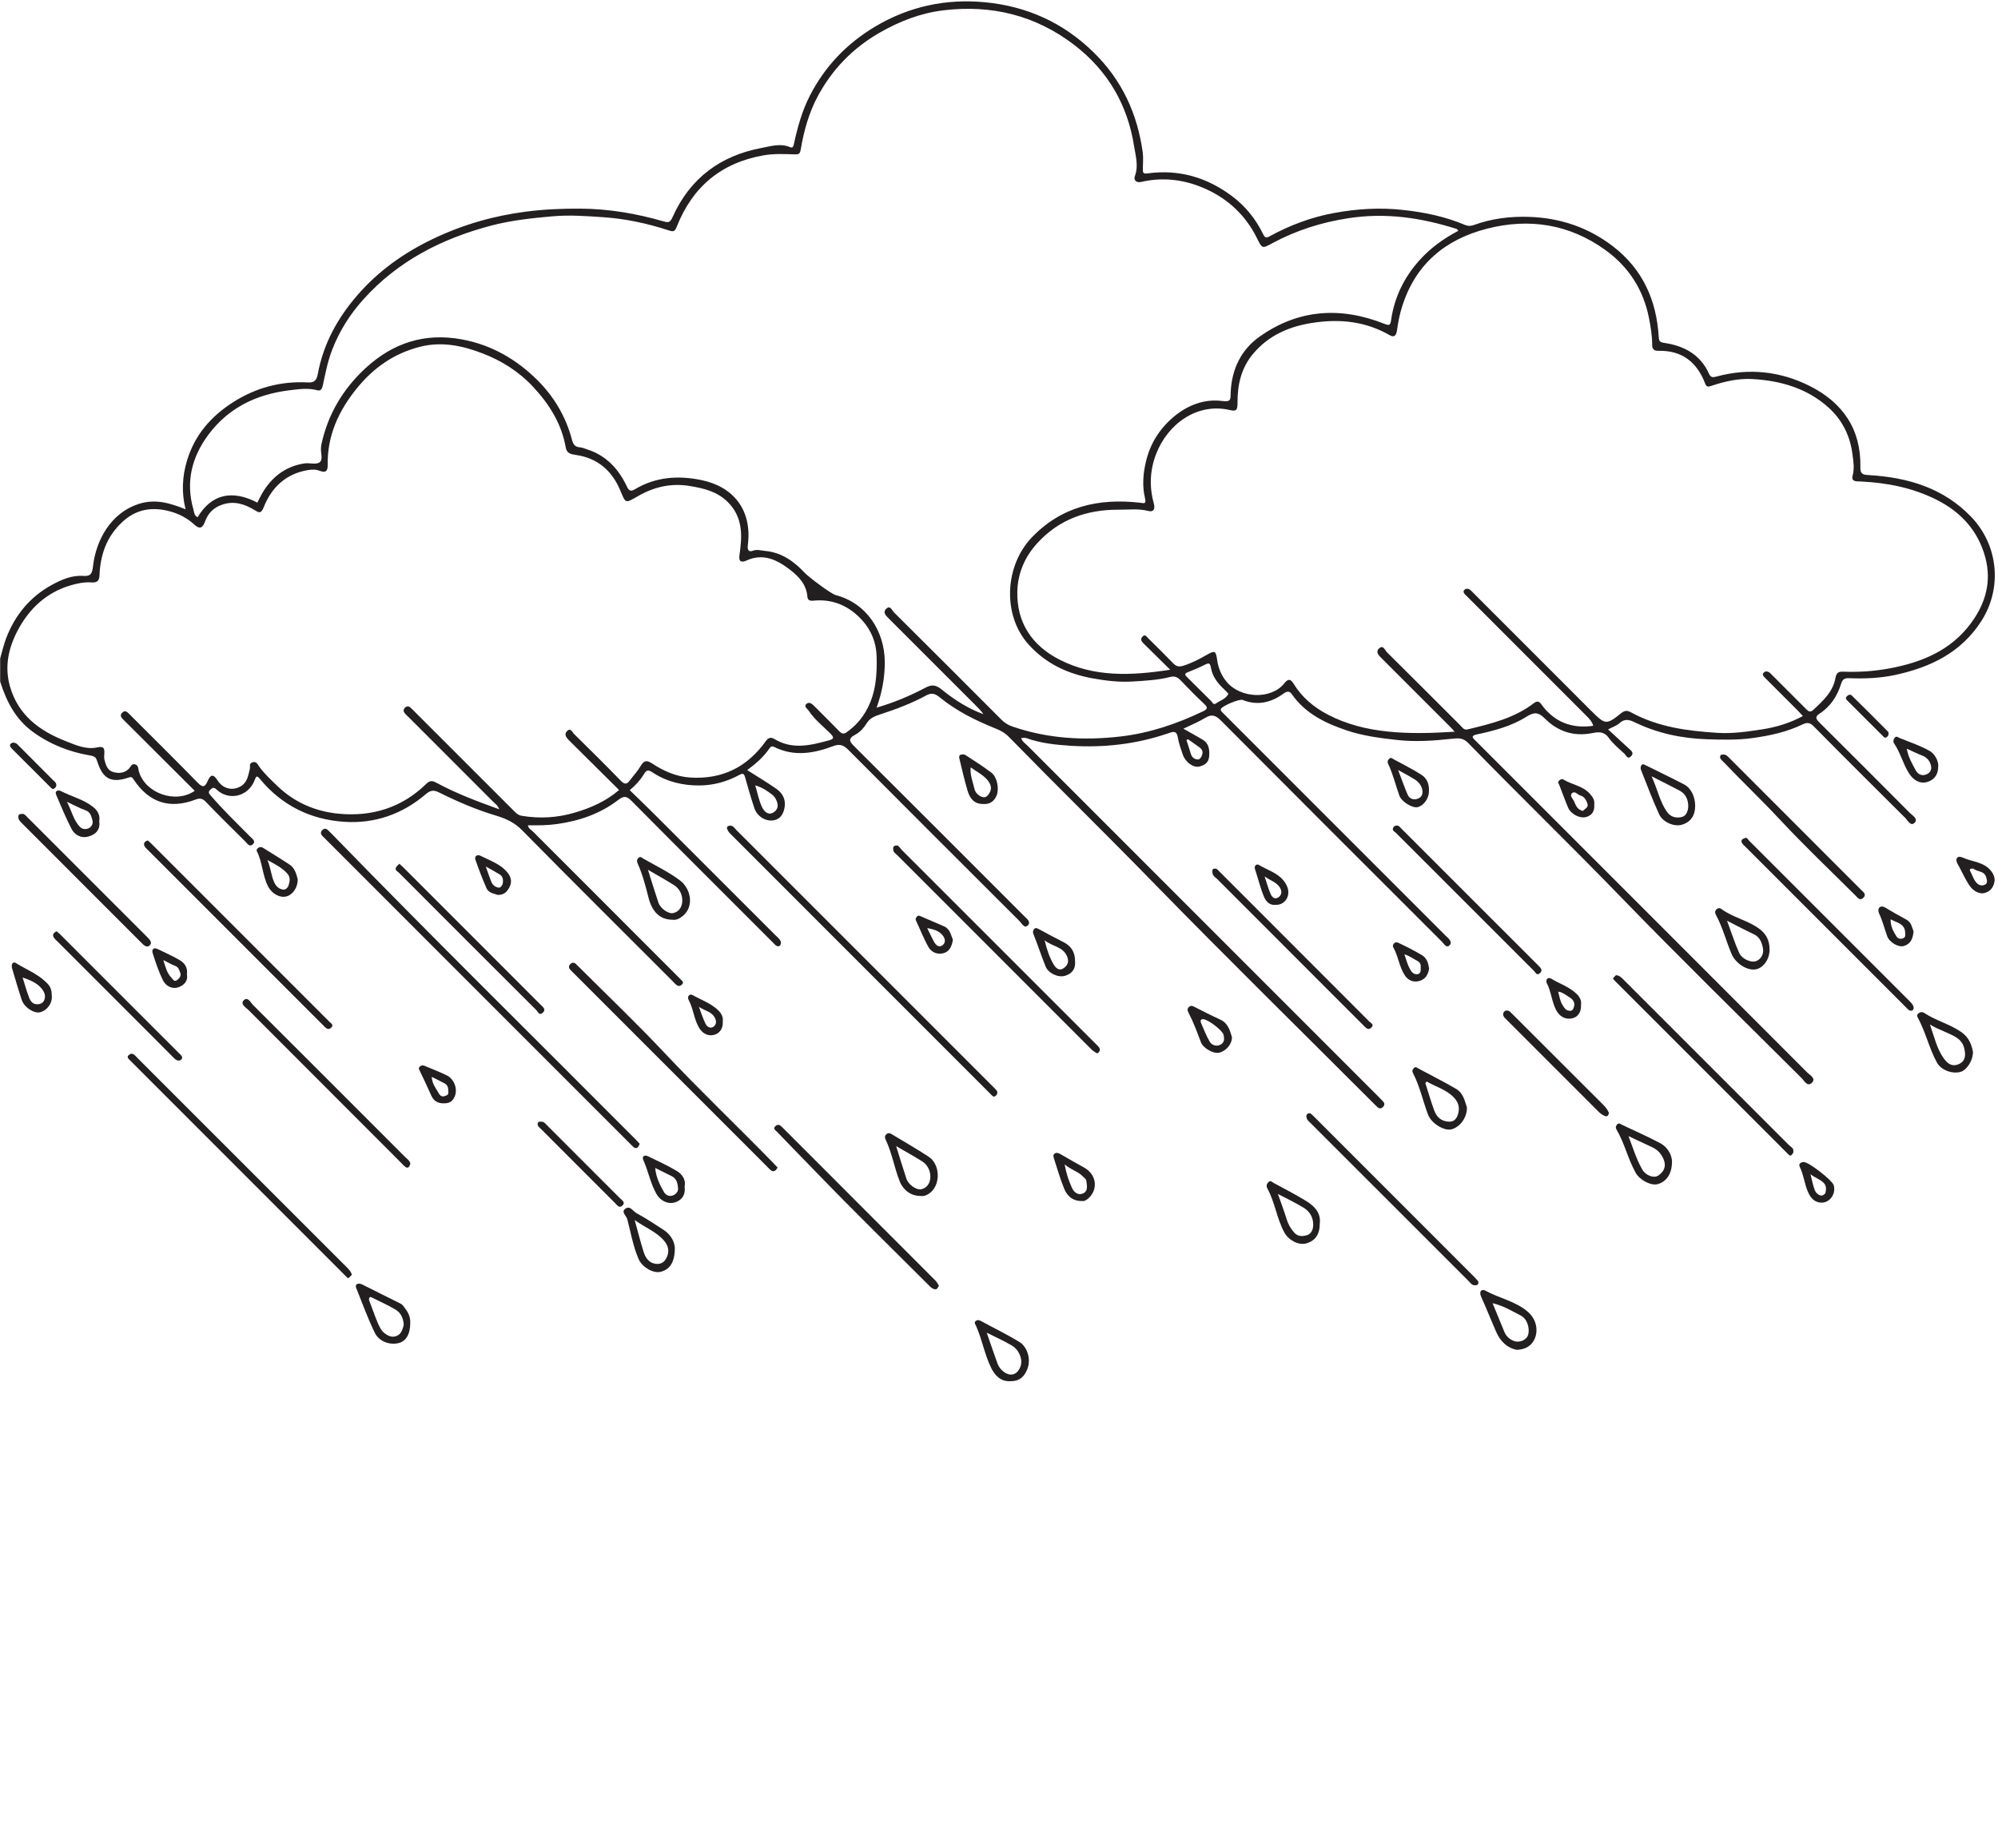 <?xml version="1.0" encoding="UTF-8"?>
<svg xmlns="http://www.w3.org/2000/svg" xmlns:xlink="http://www.w3.org/1999/xlink" width="273.333pt" height="252.818pt" viewBox="0 0 273.333 252.818" version="1.1">
<g id="surface1">
<path style=" stroke:none;fill-rule:evenodd;fill:rgb(13.73%,12.16%,12.549%);fill-opacity:1;" d="M 162.504 101.105 C 162.441 101.156 162.383 101.207 162.32 101.254 C 162.516 101.867 162.719 102.477 162.902 103.094 C 163.035 103.523 163.281 103.797 163.738 103.871 C 164.121 103.934 164.254 103.691 164.391 103.41 C 164.613 102.938 164.52 102.539 164.105 102.234 C 163.578 101.848 163.039 101.48 162.504 101.105 M 103.32 107.43 C 103.648 108.527 103.828 109.535 104.258 110.426 C 104.512 110.945 105.074 111.613 105.855 111.102 C 106.566 110.633 106.473 109.926 106.109 109.258 C 105.988 109.035 105.809 108.824 105.605 108.672 C 104.965 108.191 104.316 107.715 103.32 107.43 M 168.051 94.902 C 167.883 94.723 167.699 94.5 167.488 94.309 C 166.598 93.488 165.867 92.543 165.66 91.34 C 165.535 90.625 165.328 90.668 164.797 90.938 C 164.047 91.324 163.258 91.645 162.477 91.957 C 161.977 92.156 162.117 92.348 162.406 92.629 C 163.504 93.707 164.578 94.812 165.684 95.887 C 165.855 96.055 165.988 96.492 166.355 96.219 C 166.914 95.805 167.668 95.648 168.051 94.902 M 84.691 108.062 C 82.363 105.75 80.094 103.484 77.812 101.234 C 77.426 100.848 77.141 100.418 77.59 99.984 C 78.078 99.512 78.297 100.164 78.535 100.398 C 80.684 102.512 82.832 104.633 84.93 106.797 C 85.445 107.332 85.762 107.293 86.164 106.754 C 86.648 106.102 87.215 105.5 87.629 104.801 C 88.066 104.059 88.422 103.91 89.207 104.43 C 90.785 105.469 92.508 106.234 94.438 106.355 C 98.797 106.629 102.23 104.926 104.75 101.391 C 105.129 100.859 105.488 100.812 105.957 101.094 C 108.395 102.566 110.867 101.957 113.355 101.285 C 114.098 101.086 114.148 100.891 113.586 100.324 C 112.582 99.316 111.441 98.434 110.645 97.23 C 110.453 96.949 109.934 96.645 110.301 96.301 C 110.707 95.926 111.105 96.285 111.445 96.629 C 112.555 97.762 113.695 98.859 114.789 100 C 115.129 100.355 115.406 100.457 115.812 100.168 C 117.016 99.316 117.953 98.27 118.645 96.945 C 119.836 94.68 119.992 92.258 119.926 89.793 C 119.875 87.863 119.172 86.16 117.879 84.766 C 116.215 82.973 114.152 81.988 111.629 82.133 C 111.188 82.156 110.516 82.348 110.457 81.629 C 110.324 79.973 109.293 78.867 108.121 77.965 C 106.359 76.602 104.426 75.598 102.082 76.688 C 101.547 76.934 101.047 76.902 101.148 76.066 C 101.191 75.738 101.23 75.406 101.27 75.082 C 101.578 72.68 101.379 70.406 99.48 68.59 C 98.043 67.215 96.277 66.793 94.367 66.477 C 91.805 66.055 89.496 66.598 87.336 67.832 C 85.504 68.875 85.633 68.93 84.84 67.047 C 83.711 64.379 81.75 62.66 78.793 62.23 C 78.176 62.141 77.539 62.047 77.402 61.242 C 76.832 57.949 75.133 55.262 72.891 52.867 C 70.973 50.82 68.641 49.355 66.07 48.359 C 63.301 47.285 60.43 46.664 57.395 47.449 C 53.883 48.363 51.121 50.293 48.844 53.086 C 46.324 56.176 44.758 59.586 44.828 63.629 C 44.844 64.551 44.441 64.668 43.75 64.402 C 43.188 64.188 42.617 64.211 42.078 64.309 C 39.105 64.82 37.156 66.664 36.082 69.371 C 35.676 70.387 35.363 70.086 34.754 69.727 C 33.414 68.93 32.012 68.488 30.43 69.016 C 29.242 69.41 28.484 70.164 28.055 71.32 C 27.758 72.113 27.41 72.531 26.543 71.723 C 25.625 70.871 24.477 70.277 23.258 69.949 C 20.84 69.293 18.645 69.613 16.711 71.418 C 14.586 73.402 13.73 75.875 13.613 78.664 C 13.582 79.496 13.262 79.711 12.52 79.664 C 11.547 79.598 10.598 79.789 9.676 80.062 C 6.359 81.035 4.023 83.227 2.441 86.195 C 1.172 88.586 0.594 91.145 1.355 93.859 C 2.469 97.812 5.383 99.957 8.977 101.371 C 10.348 101.91 11.773 102.562 13.273 102.238 C 14.223 102.031 14.305 102.371 14.273 103.086 C 14.262 103.348 14.219 103.625 14.281 103.875 C 14.465 104.594 14.668 105.371 15.484 105.602 C 16.254 105.82 17.047 105.773 17.664 105.117 C 17.898 104.863 17.988 104.406 18.5 104.562 C 18.957 104.699 18.902 105.168 18.984 105.469 C 19.805 108.477 24.004 110.004 26.637 108.172 C 23.535 105.082 20.441 101.988 17.344 98.902 C 17.184 98.742 17.027 98.582 16.867 98.426 C 16.566 98.141 16.355 97.824 16.738 97.469 C 17.125 97.105 17.414 97.391 17.691 97.672 C 17.848 97.836 18.012 97.992 18.172 98.152 C 21.129 101.113 24.109 104.051 27.031 107.047 C 27.715 107.75 28.039 107.699 28.41 106.836 C 28.773 106 29.145 105.77 29.766 106.75 C 30.535 107.961 31.934 108.223 33.047 107.48 C 33.852 106.945 33.965 106.02 34.18 105.172 C 34.266 104.844 34.008 104.414 34.57 104.262 C 35.09 104.121 35.254 104.562 35.426 104.805 C 36.148 105.832 37.066 106.66 37.953 107.52 C 40.277 109.758 43.137 110.992 46.285 111.297 C 50.859 111.746 54.973 110.496 58.328 107.207 C 58.773 106.773 59.109 106.746 59.691 107.062 C 62.414 108.535 65.301 109.621 68.289 110.695 C 68.117 110.168 67.75 109.949 67.473 109.672 C 63.637 105.828 59.797 101.988 55.961 98.152 C 55.746 97.938 55.508 97.742 55.332 97.5 C 55.16 97.27 55.184 97.008 55.41 96.793 C 55.637 96.582 55.891 96.566 56.121 96.758 C 56.352 96.945 56.555 97.172 56.766 97.387 C 61.277 101.891 65.781 106.398 70.285 110.898 C 70.594 111.207 70.863 111.504 71.383 111.59 C 73.848 112 76.258 111.859 78.652 111.148 C 80.84 110.504 82.879 109.609 84.691 108.062 M 160.086 91.609 C 158.727 90.266 157.574 89.129 156.418 87.988 C 156.156 87.727 155.977 87.453 156.27 87.109 C 156.641 86.676 156.855 87.082 157.074 87.301 C 158.227 88.438 159.383 89.574 160.508 90.738 C 160.926 91.168 161.281 91.242 161.891 91.059 C 163.035 90.703 164.062 90.16 165.09 89.574 C 166.211 88.938 166.332 89.004 166.516 90.293 C 166.676 91.422 167.105 92.434 167.836 93.293 C 169.762 95.562 173.91 95.688 175.676 93.496 C 176.059 93.02 176.453 92.672 176.953 93.496 C 178.078 95.355 179.711 96.73 181.613 97.727 C 184.191 99.078 186.965 99.766 189.867 100.066 C 192.84 100.371 195.793 100.289 199 100.086 C 198.68 99.727 198.566 99.59 198.438 99.465 C 195.293 96.316 192.148 93.172 188.996 90.027 C 188.613 89.645 188.148 89.191 188.648 88.707 C 189.23 88.145 189.469 88.953 189.746 89.223 C 193.098 92.531 196.418 95.875 199.758 99.203 C 200.035 99.48 200.254 99.898 200.77 99.773 C 203.961 98.996 207.16 98.238 209.836 96.184 C 210.281 95.844 210.551 95.914 210.852 96.332 C 212.609 98.77 214.996 99.691 217.961 99.281 C 217.793 98.664 217.371 98.258 216.957 97.844 C 214.102 94.996 211.25 92.141 208.402 89.289 C 205.812 86.703 203.23 84.113 200.645 81.527 C 200.406 81.293 200.039 81.004 200.324 80.695 C 200.602 80.398 201.016 80.535 201.312 80.852 C 201.492 81.043 201.684 81.227 201.867 81.41 C 207.176 86.715 212.48 92.02 217.781 97.328 C 219.578 99.117 219.77 99.172 221.73 97.594 C 222.277 97.156 222.586 97.141 223.156 97.453 C 226.816 99.457 230.844 99.98 234.93 100.242 C 236.984 100.379 239.027 100.074 241.055 99.77 C 242.977 99.473 244.844 98.914 246.641 97.945 C 246.352 97.633 246.129 97.387 245.895 97.148 C 244.453 95.707 243.016 94.266 241.574 92.828 C 241.34 92.59 240.977 92.305 241.289 91.996 C 241.578 91.707 241.984 91.859 242.277 92.176 C 242.426 92.344 242.598 92.496 242.754 92.656 C 244.164 94.07 245.582 95.48 246.992 96.895 C 247.289 97.199 247.582 97.543 248.027 97.133 C 249.371 95.887 250.77 94.633 251.098 92.727 C 251.238 91.918 251.613 91.855 252.238 91.879 C 254.332 91.953 256.41 91.812 258.477 91.43 C 262.887 90.609 266.871 88.984 269.637 85.238 C 271.617 82.559 272.488 79.566 271.598 76.25 C 270.613 72.586 268.25 70.027 264.922 68.355 C 261.672 66.715 258.164 66.035 254.547 65.859 C 253.977 65.836 253.215 65.914 253.445 65.059 C 253.719 64.039 253.547 63.09 253.418 62.094 C 253.09 59.562 251.988 57.398 250.129 55.73 C 247.207 53.102 243.594 52.07 239.75 51.848 C 237.852 51.738 235.992 52.16 234.191 52.754 C 233.754 52.902 233.484 53.027 233.262 52.445 C 232.156 49.551 230.121 47.922 226.926 47.988 C 226.316 48 226.02 47.805 226.023 47.152 C 226.027 45.926 225.82 44.719 225.586 43.512 C 224.824 39.613 222.793 36.48 219.602 34.184 C 214.703 30.664 209.23 29.797 203.441 31.277 C 197.684 32.75 193.594 36.168 191.789 42.02 C 191.488 42.977 191.293 43.938 191.152 44.93 C 191.078 45.43 191 46.355 190.105 45.844 C 186.871 43.988 183.434 43.602 179.793 44.125 C 176.48 44.598 173.582 45.809 171.395 48.434 C 169.797 50.348 169.285 52.641 169.297 55.047 C 169.301 56.008 169.199 56.316 168.309 56.102 C 163.781 55.008 159.738 58.012 158.168 62.082 C 157.312 64.285 157.207 66.559 157.844 68.852 C 158.035 69.539 157.879 70.094 157.086 69.891 C 155.738 69.547 154.395 69.727 153.059 69.719 C 148.707 69.695 144.887 71.016 141.887 74.316 C 140.203 76.168 139.25 78.371 139.176 80.836 C 139.051 85.176 141.203 88.32 144.957 90.234 C 149.695 92.652 154.754 92.434 160.086 91.609 M 35.211 68.75 C 35.426 68.324 35.621 67.891 35.863 67.48 C 37.168 65.258 39.031 63.797 41.617 63.391 C 42.32 63.277 43.215 63.59 43.707 63.25 C 44.258 62.863 43.824 61.918 43.918 61.219 C 43.934 61.074 43.938 60.922 43.969 60.777 C 44.875 56.645 46.918 53.199 50.035 50.332 C 53.793 46.879 58.133 45.5 63.156 46.418 C 67.215 47.156 70.668 49.156 73.539 52.016 C 75.809 54.277 77.438 57.039 78.258 60.188 C 78.426 60.824 78.68 61.137 79.336 61.188 C 79.695 61.219 80.043 61.379 80.391 61.492 C 82.949 62.328 84.609 64.137 85.734 66.492 C 86 67.055 86.211 67.309 86.828 66.941 C 89.699 65.211 92.836 65.012 95.992 65.676 C 100.387 66.598 102.918 69.809 102.305 74.582 C 102.227 75.164 102.387 75.551 102.977 75.336 C 103.59 75.109 104.125 75.309 104.695 75.359 C 106.938 75.574 108.629 76.793 110.102 78.367 C 110.594 78.895 113.641 81.215 114.32 81.395 C 118.594 82.516 121.004 86.375 121.039 90.48 C 121.062 92.617 120.672 94.711 119.922 96.797 C 122.348 96.086 124.551 95.156 126.664 94.035 C 127.547 93.562 128.129 93.746 128.855 94.336 C 130.57 95.73 132.43 96.918 134.531 97.691 C 134.309 97.348 134.043 97.059 133.77 96.781 C 129.719 92.73 125.668 88.68 121.609 84.625 C 121.199 84.219 120.688 83.746 121.289 83.227 C 121.805 82.777 122.039 83.508 122.301 83.766 C 127.227 88.652 132.129 93.562 137.031 98.473 C 137.457 98.898 137.93 99.184 138.52 99.383 C 143.348 101.043 148.27 101.32 153.312 100.738 C 157.301 100.273 160.996 99.008 164.582 97.297 C 165.16 97.016 165.293 96.797 164.75 96.297 C 163.625 95.238 162.535 94.141 161.473 93.02 C 161.055 92.574 160.617 92.461 160.066 92.602 C 158.402 93.031 156.695 93.105 154.996 93.219 C 153.125 93.344 151.273 93.113 149.43 92.781 C 146.043 92.156 143.102 90.793 140.723 88.168 C 137.098 84.156 137.441 77.41 141.137 73.531 C 145.191 69.27 150.332 68.113 156.008 68.77 C 156.441 68.816 156.855 69.012 156.641 68.141 C 156.254 66.551 156.367 64.918 156.73 63.301 C 157.309 60.691 158.672 58.555 160.711 56.895 C 162.586 55.371 164.824 54.539 167.215 54.852 C 168.457 55.012 168.328 54.578 168.359 53.766 C 168.465 50.613 169.734 47.891 172.25 46.094 C 177.562 42.293 183.379 41.906 189.41 44.301 C 190.016 44.543 190.207 44.523 190.305 43.797 C 190.75 40.676 192.074 37.957 194.176 35.609 C 195.688 33.922 197.496 32.629 199.504 31.57 C 199.379 31.43 199.344 31.344 199.281 31.32 C 194.465 29.785 189.594 29.062 184.512 29.84 C 180.805 30.402 177.336 31.504 174.051 33.27 C 172.672 34.016 172.676 34.035 171.957 32.582 C 170.453 29.527 168.102 27.293 165.051 25.891 C 162.215 24.586 159.207 24.168 156.098 24.887 C 155.488 25.023 155.035 24.672 155.258 24.078 C 155.777 22.684 155.352 21.289 155.145 19.992 C 154.266 14.352 151.559 9.691 147.004 6.18 C 141.68 2.082 135.629 0.613 129.027 1.418 C 125.918 1.793 123.02 2.926 120.305 4.488 C 116.684 6.574 113.871 9.457 111.883 13.145 C 110.648 15.445 109.969 17.926 109.535 20.48 C 109.434 21.07 109.262 21.133 108.68 21.113 C 107.262 21.07 105.855 21 104.426 21.254 C 98.621 22.285 94.723 25.586 92.582 31.008 C 92.309 31.711 92.102 31.719 91.461 31.504 C 88.574 30.566 85.598 29.918 82.582 29.715 C 80.293 29.562 77.996 29.379 75.656 29.582 C 72.762 29.832 69.883 30.141 67.094 30.883 C 60.43 32.656 54.441 35.703 49.742 40.918 C 47.895 42.965 46.438 45.254 45.438 47.852 C 44.82 49.445 44.512 51.102 44.152 52.754 C 44.055 53.191 43.883 53.504 43.418 53.383 C 42.125 53.035 40.852 53.234 39.555 53.391 C 35.043 53.945 31.234 55.797 28.5 59.473 C 26.254 62.496 25.383 65.883 26.445 69.633 C 26.566 70.074 26.562 70.523 27.031 70.754 C 28.926 67.566 31.77 66.957 35.211 68.75 M 0.023 90.066 C 0.285 89.168 0.488 88.242 0.816 87.371 C 2.023 84.164 4.09 81.641 7.102 80 C 8.414 79.281 9.852 78.656 11.418 78.777 C 12.457 78.855 12.617 78.371 12.719 77.473 C 13.148 73.758 15.242 70.141 18.953 68.938 C 21.223 68.203 23.242 68.793 25.387 69.668 C 24.816 67.363 24.93 65.152 25.594 62.965 C 26.648 59.488 28.879 56.938 31.879 55.023 C 34.996 53.031 38.426 52.109 42.129 52.312 C 43.055 52.363 43.324 51.965 43.473 51.168 C 44.23 47.062 46.145 43.551 48.867 40.406 C 51.785 37.027 55.34 34.527 59.316 32.637 C 63.328 30.727 67.562 29.508 72.008 28.941 C 74.473 28.629 76.922 28.523 79.387 28.539 C 83.27 28.559 87.059 29.207 90.773 30.281 C 91.477 30.484 91.691 30.41 92.016 29.688 C 94.383 24.383 98.566 21.285 104.199 20.234 C 105.41 20.012 106.75 19.562 108.059 20.121 C 108.508 20.312 108.555 19.953 108.637 19.574 C 109.125 17.34 109.734 15.152 110.789 13.094 C 112.848 9.074 115.84 5.961 119.695 3.652 C 124.344 0.871 129.441 -0.203 134.766 0.309 C 140.438 0.855 145.422 3.066 149.582 7.133 C 153.473 10.93 155.582 15.508 156.324 20.797 C 156.434 21.574 156.348 22.379 156.344 23.168 C 156.34 23.617 156.398 23.801 156.984 23.719 C 161.277 23.129 165.125 24.258 168.57 26.848 C 170.414 28.234 171.816 29.996 172.816 32.059 C 173.098 32.648 173.355 32.504 173.727 32.301 C 176.496 30.789 179.422 29.699 182.535 29.129 C 185.668 28.555 188.797 28.363 191.988 28.723 C 194.914 29.043 197.742 29.633 200.449 30.781 C 200.824 30.941 201.227 30.926 201.609 30.785 C 204.051 29.898 206.57 29.578 209.16 29.664 C 213.422 29.801 217.281 31.094 220.668 33.699 C 224.723 36.824 226.613 41.051 226.918 46.066 C 226.945 46.582 227 46.801 227.629 46.895 C 230.367 47.289 232.617 48.48 233.812 51.148 C 234.062 51.699 234.391 51.625 234.887 51.488 C 239.27 50.316 243.547 50.781 247.551 52.785 C 252.055 55.035 254.621 58.688 254.504 63.895 C 254.48 64.84 254.828 64.938 255.648 64.984 C 260.969 65.301 265.855 66.719 269.684 70.719 C 273.41 74.625 273.934 80.465 271.051 84.957 C 268.277 89.277 264.062 91.297 259.227 92.332 C 257.164 92.77 255.078 92.848 252.984 92.766 C 252.371 92.734 252.062 92.906 251.879 93.504 C 251.348 95.215 250.418 96.652 248.879 97.645 C 248.203 98.082 248.512 98.434 248.941 98.863 C 253.062 102.961 257.164 107.062 261.258 111.18 C 261.633 111.555 262.457 112.008 261.926 112.539 C 261.379 113.086 260.98 112.211 260.625 111.859 C 256.453 107.715 252.285 103.566 248.152 99.379 C 247.617 98.828 247.242 98.781 246.574 99.098 C 244.43 100.129 242.141 100.625 239.781 100.953 C 237.676 101.246 235.574 101.188 233.484 101.117 C 230.066 101.004 226.734 100.301 223.633 98.797 C 222.797 98.391 222.215 98.305 221.512 98.949 C 221.172 99.262 220.68 99.41 219.992 99.773 C 220.984 100.684 221.918 101.531 222.84 102.391 C 223.133 102.664 223.566 102.965 223.164 103.414 C 222.668 103.965 222.457 103.305 222.215 103.082 C 221.461 102.391 220.656 101.727 220.07 100.91 C 219.441 100.035 218.668 100.105 217.848 100.273 C 215.32 100.785 213.133 100.066 211.363 98.301 C 210.449 97.391 209.883 97.367 208.789 98.055 C 206.754 99.336 204.402 99.957 202.055 100.453 C 201.316 100.609 201.328 100.82 201.812 101.266 C 202.004 101.445 202.188 101.637 202.371 101.824 C 217.328 116.781 232.289 131.734 247.234 146.699 C 247.602 147.07 248.449 147.5 247.902 148.074 C 247.266 148.746 246.836 147.836 246.457 147.457 C 238.23 139.258 229.922 131.141 221.84 122.805 C 214.922 115.664 207.789 108.734 200.844 101.621 C 200.219 100.98 199.645 100.941 198.77 101.039 C 196.254 101.312 193.734 101.504 191.172 101.223 C 188.805 100.965 186.457 100.66 184.211 99.902 C 181.312 98.918 178.578 97.609 176.738 94.969 C 176.438 94.535 176.109 94.5 175.609 94.859 C 173.906 96.102 172.039 96.559 169.988 95.742 C 169.551 95.57 167.219 96.551 167.031 96.961 C 166.957 97.113 167.027 97.242 167.145 97.355 C 167.359 97.57 167.566 97.785 167.781 98 C 177.695 107.918 187.613 117.836 197.531 127.75 C 197.664 127.887 197.793 128.027 197.934 128.148 C 198.289 128.461 198.695 128.91 198.324 129.281 C 197.863 129.754 197.555 129.102 197.273 128.824 C 187.188 118.754 177.105 108.684 167.051 98.582 C 166.328 97.855 165.781 97.633 164.867 98.199 C 163.973 98.754 162.977 99.145 161.891 99.672 C 162.852 100.219 163.691 100.68 164.512 101.164 C 165.383 101.688 165.488 102.508 165.418 103.441 C 165.352 104.316 164.824 104.66 164.082 104.848 C 163.266 105.055 162.164 104.273 161.797 103.188 C 161.539 102.422 161.258 101.652 161.129 100.859 C 160.961 99.852 160.414 100.105 159.797 100.312 C 155.484 101.793 151.02 102.293 146.496 102.012 C 144.453 101.883 142.371 101.668 140.402 100.961 C 140.203 100.891 139.957 100.953 139.707 100.953 C 139.836 101.449 140.254 101.684 140.562 101.988 C 156.551 117.992 172.551 133.984 188.547 149.98 C 188.758 150.195 188.969 150.41 189.18 150.625 C 189.434 150.883 189.453 151.156 189.199 151.418 C 188.945 151.676 188.676 151.664 188.414 151.414 C 188.273 151.285 188.141 151.152 188.008 151.02 C 177.879 140.887 167.652 130.848 157.645 120.594 C 151.152 113.934 144.504 107.43 138 100.777 C 137.492 100.254 136.914 99.938 136.242 99.668 C 133.488 98.562 130.836 97.25 128.523 95.359 C 127.945 94.887 127.457 94.723 126.73 95.113 C 124.715 96.211 122.57 97.016 120.395 97.723 C 119.637 97.973 119 98.219 118.547 98.965 C 118.184 99.559 117.645 100.148 117.039 100.469 C 115.867 101.09 116.281 101.504 116.973 102.191 C 124.59 109.766 132.18 117.375 139.781 124.973 C 139.887 125.078 139.992 125.188 140.098 125.293 C 140.461 125.66 141.086 126.102 140.617 126.574 C 140.137 127.059 139.797 126.312 139.492 126.012 C 131.672 118.211 123.855 110.402 116.062 102.574 C 115.434 101.941 114.902 101.715 114.016 102.047 C 111.352 103.051 108.641 103.531 105.934 102.18 C 105.598 102.012 105.422 102.133 105.277 102.348 C 104.477 103.527 103.418 104.457 102.219 105.336 C 103.625 106.23 104.953 107.027 106.223 107.91 C 107.078 108.504 107.52 109.391 107.336 110.441 C 107.164 111.418 106.684 112.188 105.535 112.234 C 104.555 112.27 103.543 111.582 103.199 110.543 C 102.734 109.145 102.324 107.734 101.93 106.316 C 101.789 105.832 101.641 105.727 101.16 105.988 C 99.48 106.906 97.637 107.418 95.758 107.438 C 93.488 107.469 91.266 106.961 89.32 105.688 C 88.738 105.305 88.488 105.223 88.078 105.91 C 87.602 106.699 86.965 107.406 86.152 108.082 C 87.344 109.246 88.516 110.363 89.656 111.504 C 95.129 116.965 100.59 122.434 106.055 127.898 C 106.27 128.109 106.508 128.305 106.684 128.547 C 106.871 128.805 106.906 129.168 106.66 129.367 C 106.445 129.543 106.168 129.379 105.973 129.168 C 105.797 128.969 105.602 128.793 105.418 128.605 C 99.07 122.258 92.715 115.926 86.398 109.551 C 85.727 108.875 85.34 108.836 84.578 109.418 C 82.129 111.301 79.301 112.273 76.246 112.711 C 74.902 112.902 73.582 112.906 72.227 112.887 C 72.262 113.316 72.676 113.512 72.953 113.785 C 79.504 120.352 86.062 126.91 92.621 133.465 C 92.809 133.652 92.996 133.84 93.18 134.027 C 93.371 134.223 93.578 134.402 93.281 134.68 C 93.055 134.898 92.805 134.922 92.574 134.746 C 92.336 134.566 92.137 134.332 91.926 134.117 C 85.074 127.266 78.199 120.438 71.395 113.535 C 70.367 112.488 69.184 111.965 67.875 111.57 C 65.148 110.754 62.539 109.633 59.996 108.363 C 59.266 108 58.801 108.16 58.266 108.617 C 55.043 111.375 51.25 112.691 47.078 112.41 C 42.469 112.102 38.527 110.16 35.543 106.527 C 35.125 106.02 35.031 106.199 34.848 106.68 C 33.984 108.992 31.277 109.59 29.605 107.977 C 29.262 107.652 29.066 107.734 28.77 108.016 C 28.402 108.367 28.613 108.566 28.852 108.848 C 30.547 110.812 32.414 112.613 34.238 114.453 C 34.539 114.754 35.062 115.082 34.555 115.52 C 34.117 115.898 33.824 115.367 33.547 115.094 C 31.727 113.289 29.895 111.496 28.121 109.645 C 27.676 109.18 27.281 109.168 26.77 109.363 C 23.23 110.723 20.363 109.797 18.262 106.594 C 18.074 106.309 17.973 106.227 17.609 106.352 C 15.234 107.164 14.07 106.562 13.305 104.152 C 13.145 103.656 13.035 103.457 12.34 103.34 C 9.492 102.859 6.84 101.824 4.461 100.082 C 2.09 98.336 0.879 95.918 0.023 93.234 Z M 0.023 90.066 "/>
<path style=" stroke:none;fill-rule:evenodd;fill:rgb(13.73%,12.16%,12.549%);fill-opacity:1;" d="M 87.516 156.457 C 87.41 156.648 87.355 156.844 87.227 156.957 C 87.082 157.082 86.855 157.059 86.703 156.93 C 86.473 156.738 86.27 156.512 86.055 156.301 C 72.25 142.492 58.445 128.688 44.637 114.879 C 44.477 114.719 44.32 114.559 44.16 114.398 C 43.863 114.121 43.801 113.82 44.113 113.527 C 44.383 113.273 44.656 113.328 44.902 113.586 C 45.062 113.746 45.227 113.898 45.387 114.062 C 59.062 128.141 73.062 141.898 86.91 155.809 C 87.121 156.02 87.32 156.246 87.516 156.457 "/>
<path style=" stroke:none;fill-rule:evenodd;fill:rgb(13.73%,12.16%,12.549%);fill-opacity:1;" d="M 99.871 112.922 C 100.328 112.941 100.512 113.316 100.77 113.57 C 104.27 117.059 107.758 120.551 111.25 124.043 C 119.383 132.176 127.516 140.305 135.645 148.438 C 135.859 148.652 136.082 148.855 136.277 149.082 C 136.52 149.355 136.488 149.625 136.227 149.875 C 135.922 150.164 135.762 149.879 135.574 149.715 C 135.438 149.586 135.309 149.445 135.176 149.312 C 123.523 137.664 111.871 126.012 100.227 114.359 C 99.969 114.098 99.684 113.871 99.52 113.496 C 99.316 113.035 99.598 113.004 99.871 112.922 "/>
<path style=" stroke:none;fill-rule:evenodd;fill:rgb(13.73%,12.16%,12.549%);fill-opacity:1;" d="M 106.379 159.703 C 106.285 159.84 106.223 159.973 106.121 160.066 C 105.934 160.234 105.691 160.25 105.5 160.105 C 105.262 159.926 105.062 159.695 104.848 159.48 C 96.086 150.719 87.32 141.953 78.559 133.191 C 78.371 133.004 78.176 132.824 78.004 132.625 C 77.762 132.352 77.793 132.074 78.062 131.836 C 78.289 131.637 78.543 131.641 78.77 131.844 C 78.965 132.02 79.148 132.211 79.336 132.398 C 83.172 136.23 87.105 139.977 90.82 143.926 C 95.695 149.109 100.848 154.008 105.809 159.098 C 105.992 159.285 106.168 159.477 106.379 159.703 "/>
<path style=" stroke:none;fill-rule:evenodd;fill:rgb(13.73%,12.16%,12.549%);fill-opacity:1;" d="M 48.133 174.367 C 48.043 174.465 47.922 174.605 47.793 174.734 C 47.574 174.949 47.473 174.703 47.352 174.602 C 47.18 174.453 47.031 174.285 46.871 174.125 C 37.312 164.566 27.754 155.004 18.191 145.441 C 18.031 145.285 17.871 145.125 17.715 144.965 C 17.52 144.77 17.324 144.586 17.617 144.312 C 17.848 144.098 18.094 144.078 18.328 144.254 C 18.535 144.406 18.707 144.617 18.895 144.805 C 28.371 154.285 37.852 163.762 47.336 173.242 C 47.652 173.559 47.992 173.855 48.133 174.367 "/>
<path style=" stroke:none;fill-rule:evenodd;fill:rgb(13.73%,12.16%,12.549%);fill-opacity:1;" d="M 122.75 115.652 C 122.953 115.668 123.141 116.035 123.395 116.289 C 129.688 122.57 135.973 128.855 142.254 135.141 C 144.762 137.645 147.262 140.148 149.766 142.652 C 149.977 142.863 150.211 143.066 150.383 143.309 C 150.523 143.504 150.477 143.719 150.324 143.926 C 150.098 144.227 149.895 143.953 149.754 143.879 C 149.496 143.742 149.281 143.512 149.07 143.301 C 140.309 134.539 131.543 125.777 122.789 117.012 C 122.535 116.758 122.156 116.566 122.191 116.109 C 122.211 115.887 122.172 115.637 122.75 115.652 "/>
<path style=" stroke:none;fill-rule:evenodd;fill:rgb(13.73%,12.16%,12.549%);fill-opacity:1;" d="M 20.223 114.957 C 20.379 115.098 20.547 115.242 20.703 115.395 C 28.832 123.523 36.961 131.648 45.082 139.777 C 45.293 139.988 45.719 140.199 45.293 140.586 C 44.961 140.883 44.68 140.73 44.418 140.453 C 44.289 140.316 44.152 140.188 44.02 140.051 C 36.133 132.164 28.246 124.277 20.359 116.391 C 20.148 116.18 19.887 115.98 19.766 115.723 C 19.598 115.355 19.785 115.082 20.223 114.957 "/>
<path style=" stroke:none;fill-rule:evenodd;fill:rgb(13.73%,12.16%,12.549%);fill-opacity:1;" d="M 128.453 175.879 C 128.266 176.109 128.238 176.488 127.746 176.316 C 127.363 176.176 127.137 175.883 126.879 175.625 C 121.918 170.668 116.902 165.766 112.027 160.723 C 110.125 158.754 108.199 156.797 106.301 154.82 C 106.09 154.598 105.672 154.387 106.109 154.012 C 106.445 153.719 106.719 153.898 106.984 154.16 C 113.992 161.172 121.004 168.184 128.012 175.203 C 128.191 175.383 128.293 175.633 128.453 175.879 "/>
<path style=" stroke:none;fill-rule:evenodd;fill:rgb(13.73%,12.16%,12.549%);fill-opacity:1;" d="M 245.312 157.234 C 245.426 157.738 245.219 157.816 245.113 157.953 C 244.945 158.172 244.805 158.043 244.664 157.91 C 244.531 157.777 244.402 157.645 244.266 157.512 C 236.602 149.844 228.934 142.176 221.266 134.512 C 221.133 134.379 220.996 134.254 220.875 134.109 C 220.762 133.984 220.539 133.859 220.789 133.672 C 220.941 133.551 221.004 133.312 221.32 133.426 C 221.703 133.562 221.941 133.836 222.203 134.098 C 229.684 141.574 237.164 149.055 244.641 156.539 C 244.926 156.824 245.312 157.047 245.312 157.234 "/>
<path style=" stroke:none;fill-rule:evenodd;fill:rgb(13.73%,12.16%,12.549%);fill-opacity:1;" d="M 238.82 114.598 C 239.031 114.578 239.152 114.859 239.32 115.027 C 246.648 122.344 253.969 129.664 261.289 136.992 C 261.469 137.172 261.652 137.383 261.738 137.609 C 261.809 137.793 261.848 138.086 261.605 138.211 C 261.441 138.293 261.234 138.262 261.078 138.117 C 260.945 137.984 260.809 137.855 260.676 137.719 C 253.383 130.426 246.086 123.129 238.789 115.832 C 238.633 115.676 238.441 115.527 238.328 115.34 C 238.082 114.918 238.359 114.738 238.82 114.598 "/>
<path style=" stroke:none;fill-rule:evenodd;fill:rgb(13.73%,12.16%,12.549%);fill-opacity:1;" d="M 202.238 175.285 C 202.289 175.758 202.086 175.781 201.836 175.805 C 201.375 175.852 201.176 175.492 200.922 175.238 C 193.727 168.055 186.543 160.867 179.355 153.68 C 179.168 153.488 178.949 153.324 178.824 153.102 C 178.699 152.875 178.645 152.547 178.859 152.367 C 179.09 152.172 179.348 152.305 179.543 152.523 C 179.645 152.633 179.762 152.73 179.863 152.836 C 187.137 160.105 194.402 167.375 201.664 174.645 C 201.898 174.875 202.102 175.133 202.238 175.285 "/>
<path style=" stroke:none;fill-rule:evenodd;fill:rgb(13.73%,12.16%,12.549%);fill-opacity:1;" d="M 56.141 159.215 C 55.984 159.539 55.879 159.926 55.426 159.59 C 55.215 159.434 55.043 159.223 54.859 159.039 C 47.91 152.086 40.957 145.141 34.02 138.184 C 33.645 137.809 32.824 137.355 33.344 136.828 C 33.895 136.266 34.289 137.145 34.641 137.492 C 41.578 144.402 48.496 151.328 55.418 158.254 C 55.695 158.535 56.086 158.754 56.141 159.215 "/>
<path style=" stroke:none;fill-rule:evenodd;fill:rgb(13.73%,12.16%,12.549%);fill-opacity:1;" d="M 166.164 118.809 C 166.484 118.781 166.633 119.023 166.816 119.207 C 173.66 126.051 180.508 132.895 187.344 139.75 C 187.547 139.949 188.027 140.137 187.621 140.547 C 187.191 140.98 186.895 140.625 186.59 140.324 C 184.621 138.352 182.648 136.383 180.68 134.414 C 175.961 129.695 171.246 124.984 166.539 120.262 C 166.281 120.008 165.902 119.82 165.867 119.398 C 165.848 119.16 165.762 118.848 166.164 118.809 "/>
<path style=" stroke:none;fill-rule:evenodd;fill:rgb(13.73%,12.16%,12.549%);fill-opacity:1;" d="M 235.559 103.23 C 236.078 103.137 236.273 103.379 236.488 103.59 C 242.531 109.633 248.574 115.672 254.605 121.719 C 254.895 122.008 255.395 122.328 254.91 122.805 C 254.426 123.277 254.109 122.77 253.828 122.488 C 250.359 119.035 246.809 115.66 243.473 112.086 C 240.957 109.391 238.293 106.859 235.758 104.199 C 235.523 103.957 235.195 103.754 235.352 103.352 C 235.387 103.254 235.582 103.219 235.559 103.23 "/>
<path style=" stroke:none;fill-rule:evenodd;fill:rgb(13.73%,12.16%,12.549%);fill-opacity:1;" d="M 3.016 111.328 C 3.301 111.281 3.492 111.531 3.703 111.742 C 9.188 117.23 14.672 122.715 20.16 128.195 C 20.5 128.535 20.879 128.953 20.469 129.328 C 20.07 129.688 19.664 129.281 19.332 128.945 C 13.879 123.48 8.418 118.02 2.957 112.566 C 2.68 112.289 2.441 112.031 2.527 111.598 C 2.578 111.336 2.766 111.355 3.016 111.328 "/>
<path style=" stroke:none;fill-rule:evenodd;fill:rgb(13.73%,12.16%,12.549%);fill-opacity:1;" d="M 54.641 118.148 C 54.812 118.305 54.973 118.441 55.125 118.594 C 61.41 124.875 67.691 131.16 73.973 137.445 C 74.289 137.758 74.754 138.09 74.23 138.547 C 73.766 138.957 73.578 138.375 73.359 138.156 C 67.09 131.91 60.836 125.652 54.586 119.387 C 54.395 119.195 54.008 119.059 54.16 118.684 C 54.238 118.488 54.453 118.352 54.641 118.148 "/>
<path style=" stroke:none;fill-rule:evenodd;fill:rgb(13.73%,12.16%,12.549%);fill-opacity:1;" d="M 191.039 112.93 C 191.355 112.887 191.504 113.133 191.684 113.312 C 197.949 119.574 204.211 125.84 210.477 132.098 C 210.789 132.41 211.102 132.727 210.648 133.129 C 210.223 133.496 210.051 133 209.852 132.801 C 203.555 126.52 197.262 120.23 190.977 113.934 C 190.785 113.746 190.406 113.605 190.59 113.219 C 190.664 113.051 190.82 112.922 191.039 112.93 "/>
<path style=" stroke:none;fill-rule:evenodd;fill:rgb(13.73%,12.16%,12.549%);fill-opacity:1;" d="M 7.754 127.391 C 7.898 127.52 8.074 127.648 8.227 127.805 C 13.656 133.227 19.082 138.656 24.508 144.082 C 24.746 144.32 25.109 144.609 24.812 144.914 C 24.531 145.207 24.125 145.059 23.824 144.75 C 22.742 143.656 21.648 142.566 20.559 141.477 C 16.355 137.27 12.152 133.07 7.949 128.867 C 7.738 128.656 7.484 128.461 7.344 128.207 C 7.141 127.844 7.32 127.57 7.754 127.391 "/>
<path style=" stroke:none;fill-rule:evenodd;fill:rgb(13.73%,12.16%,12.549%);fill-opacity:1;" d="M 220.117 152.238 C 220.027 152.539 219.934 152.84 219.445 152.609 C 219.098 152.445 218.828 152.207 218.562 151.941 C 214.465 147.844 210.367 143.742 206.27 139.645 C 206.133 139.512 206.008 139.371 205.871 139.242 C 205.59 138.957 205.551 138.59 205.805 138.348 C 206 138.152 206.367 138.188 206.621 138.43 C 206.777 138.59 206.945 138.746 207.102 138.906 C 211.172 142.98 215.246 147.051 219.324 151.113 C 219.645 151.438 219.918 151.777 220.117 152.238 "/>
<path style=" stroke:none;fill-rule:evenodd;fill:rgb(13.73%,12.16%,12.549%);fill-opacity:1;" d="M 264.02 140.137 C 264.641 141.906 264.977 143.465 265.914 144.773 C 266.41 145.453 267.008 145.965 267.961 145.559 C 268.957 145.125 268.898 144.234 268.73 143.457 C 268.613 142.898 268.312 142.359 267.703 141.961 C 266.605 141.242 265.344 140.938 264.02 140.137 M 269.906 143.863 C 269.926 145.082 269.051 146.375 268.211 146.617 C 267.09 146.938 265.547 146.383 264.977 145.34 C 263.895 143.367 263.426 141.117 262.332 139.148 C 262.219 138.945 262.25 138.805 262.402 138.656 C 262.66 138.41 263.004 138.391 263.238 138.551 C 264.844 139.621 266.758 140.078 268.344 141.191 C 269.379 141.918 269.734 142.949 269.906 143.863 "/>
<path style=" stroke:none;fill-rule:evenodd;fill:rgb(13.73%,12.16%,12.549%);fill-opacity:1;" d="M 222.785 155.41 C 223.426 157.098 223.883 158.605 224.672 159.977 C 225.117 160.762 226.242 161.219 226.867 160.793 C 227.621 160.281 227.98 159.547 227.602 158.609 C 227.301 157.859 226.797 157.289 226.059 156.938 C 225.031 156.453 224.004 155.98 222.785 155.41 M 228.738 158.855 C 228.73 160.613 227.949 161.652 226.766 161.973 C 225.875 162.211 224.348 161.445 223.773 160.434 C 222.707 158.535 222.246 156.363 221.133 154.484 C 220.984 154.227 221.043 153.988 221.258 153.777 C 221.492 153.559 221.652 153.742 221.852 153.836 C 223.613 154.676 225.41 155.457 227.129 156.375 C 228.25 156.973 228.699 158.074 228.738 158.855 "/>
<path style=" stroke:none;fill-rule:evenodd;fill:rgb(13.73%,12.16%,12.549%);fill-opacity:1;" d="M 204.191 178.258 C 204.785 179.703 205.297 180.945 205.805 182.188 C 206.043 182.77 206.477 183.164 207.039 183.398 C 207.84 183.738 208.844 183.309 209.055 182.57 C 209.312 181.633 208.902 180.371 208.031 179.938 C 206.863 179.352 205.746 178.625 204.191 178.258 M 207.52 184.637 C 206.211 184.398 205.254 183.496 204.672 182.16 C 203.996 180.609 203.371 179.039 202.676 177.492 C 202.543 177.199 202.441 176.918 202.555 176.648 C 202.66 176.406 202.992 176.426 203.16 176.516 C 205.09 177.59 207.391 177.992 209.059 179.473 C 210.887 181.09 210.387 183.906 208.453 184.477 C 208.199 184.551 207.961 184.613 207.52 184.637 "/>
<path style=" stroke:none;fill-rule:evenodd;fill:rgb(13.73%,12.16%,12.549%);fill-opacity:1;" d="M 195.191 147.938 C 195.129 148.008 195.059 148.074 194.988 148.137 C 195.402 149.422 195.766 150.719 196.242 151.977 C 196.562 152.812 197.18 153.367 198.164 153.426 C 198.848 153.465 199.207 153.117 199.414 152.543 C 199.727 151.672 199.602 150.902 198.957 150.188 C 197.918 149.039 196.449 148.684 195.191 147.938 M 200.684 151.484 C 200.703 152.895 199.711 154.195 198.547 154.48 C 197.574 154.723 195.824 153.672 195.367 152.48 C 194.648 150.59 194.242 148.59 193.301 146.781 C 193.16 146.516 193.223 146.285 193.445 146.078 C 193.684 145.855 193.848 146.047 194.039 146.152 C 195.758 147.082 197.508 147.957 199.195 148.938 C 200.199 149.523 200.398 150.652 200.684 151.484 "/>
<path style=" stroke:none;fill-rule:evenodd;fill:rgb(13.73%,12.16%,12.549%);fill-opacity:1;" d="M 122.598 156.77 C 123.098 158.371 123.527 159.809 124 161.227 C 124.281 162.066 125.402 162.832 126.047 162.672 C 126.918 162.465 127.258 161.723 127.277 161.004 C 127.293 160.156 126.906 159.324 126.129 158.84 C 125.023 158.145 123.875 157.516 122.598 156.77 M 125.898 163.586 C 124.641 163.594 123.555 162.789 123.086 161.602 C 122.34 159.719 122.027 157.691 121.148 155.855 C 121.016 155.586 121.035 155.355 121.258 155.148 C 121.488 154.941 121.719 154.973 121.973 155.129 C 123.672 156.168 125.41 157.141 127.066 158.238 C 128.582 159.246 128.695 161.859 127.371 163.047 C 126.934 163.441 126.445 163.664 125.898 163.586 "/>
<path style=" stroke:none;fill-rule:evenodd;fill:rgb(13.73%,12.16%,12.549%);fill-opacity:1;" d="M 236.266 125.945 C 236.875 127.594 237.316 128.984 237.91 130.309 C 238.316 131.219 239.645 131.77 240.344 131.422 C 241.059 131.066 241.316 130.367 241.164 129.629 C 241.008 128.875 240.73 128.16 239.918 127.781 C 238.781 127.254 237.676 126.656 236.266 125.945 M 242.086 129.879 C 242.086 131.188 241.266 132.379 240.223 132.586 C 239.051 132.82 237.445 131.797 236.891 130.5 C 236.141 128.742 235.676 126.867 234.762 125.176 C 234.598 124.867 234.57 124.613 234.84 124.367 C 235.027 124.199 235.266 124.168 235.457 124.312 C 237.012 125.477 238.973 125.848 240.555 126.953 C 241.586 127.676 242.086 128.598 242.086 129.879 "/>
<path style=" stroke:none;fill-rule:evenodd;fill:rgb(13.73%,12.16%,12.549%);fill-opacity:1;" d="M 134.988 182.289 C 135.52 183.816 135.965 185.16 136.453 186.488 C 136.605 186.906 136.863 187.273 137.223 187.57 C 138.207 188.375 139.211 188.082 139.625 186.852 C 139.934 185.934 139.434 184.641 138.402 184.035 C 137.371 183.426 136.27 182.934 134.988 182.289 M 138.27 188.926 C 136.871 189.023 136.07 188.07 135.605 187.129 C 134.699 185.297 134.359 183.223 133.52 181.344 C 133.438 181.16 133.184 180.875 133.527 180.66 C 133.781 180.504 134.004 180.582 134.254 180.723 C 136 181.676 137.801 182.543 139.496 183.586 C 140.445 184.168 141.109 185.809 140.547 187.258 C 140.117 188.375 139.41 188.934 138.27 188.926 "/>
<path style=" stroke:none;fill-rule:evenodd;fill:rgb(13.73%,12.16%,12.549%);fill-opacity:1;" d="M 225.945 106.188 C 226.762 107.988 227.07 109.633 228.023 111.016 C 228.535 111.758 229.262 111.934 230.055 111.758 C 230.738 111.605 230.934 110.855 230.953 110.352 C 230.98 109.473 230.652 108.609 229.781 108.148 C 228.605 107.523 227.418 106.938 225.945 106.188 M 231.906 110.25 C 231.895 111.586 231.27 112.465 230.074 112.816 C 229.066 113.113 227.48 112.488 226.973 111.375 C 226.059 109.375 225.285 107.312 224.477 105.266 C 224.406 105.086 224.453 104.777 224.57 104.637 C 224.719 104.457 224.961 104.59 225.172 104.695 C 226.918 105.574 228.691 106.402 230.418 107.312 C 231.371 107.82 231.914 109.031 231.906 110.25 "/>
<path style=" stroke:none;fill-rule:evenodd;fill:rgb(13.73%,12.16%,12.549%);fill-opacity:1;" d="M 86.828 166.883 C 87.27 168.477 87.613 169.852 88.039 171.207 C 88.289 171.992 88.719 172.715 89.641 172.863 C 90.316 172.965 90.836 172.738 91.176 172.066 C 91.625 171.18 91.43 170.387 90.855 169.719 C 89.812 168.492 88.289 167.93 86.828 166.883 M 92.32 170.711 C 92.32 172.691 91.59 173.707 90.316 173.977 C 89.348 174.184 87.852 173.34 87.371 172.234 C 86.602 170.48 86.297 168.582 85.805 166.742 C 85.684 166.293 84.887 165.75 85.598 165.301 C 86.238 164.898 86.609 165.699 87.098 165.957 C 88.367 166.633 89.555 167.438 90.762 168.215 C 91.879 168.941 92.281 169.945 92.32 170.711 "/>
<path style=" stroke:none;fill-rule:evenodd;fill:rgb(13.73%,12.16%,12.549%);fill-opacity:1;" d="M 88.645 118.973 C 89.156 120.598 89.59 122.031 90.07 123.449 C 90.352 124.289 91.469 125.051 92.117 124.891 C 92.984 124.684 93.328 123.941 93.34 123.223 C 93.359 122.375 92.973 121.547 92.191 121.059 C 91.086 120.363 89.941 119.73 88.645 118.973 M 91.988 125.805 C 90.328 125.805 89.215 124.762 88.719 122.785 C 88.324 121.215 87.914 119.652 87.262 118.168 C 87.121 117.852 87.074 117.621 87.332 117.359 C 87.609 117.07 87.828 117.344 88.02 117.453 C 89.711 118.422 91.496 119.277 93.047 120.445 C 94.418 121.477 95.074 123.902 93.41 125.293 C 92.957 125.668 92.473 125.887 91.988 125.805 "/>
<path style=" stroke:none;fill-rule:evenodd;fill:rgb(13.73%,12.16%,12.549%);fill-opacity:1;" d="M 174.824 163.316 C 175.262 164.574 175.668 165.625 175.992 166.699 C 176.215 167.422 176.547 168.035 177.055 168.602 C 177.586 169.195 178.234 169.117 178.805 168.953 C 179.355 168.797 179.625 168.223 179.648 167.629 C 179.688 166.57 179.211 165.734 178.344 165.199 C 177.285 164.547 176.148 164.016 174.824 163.316 M 180.551 167.34 C 180.551 168.867 179.926 169.738 178.664 170.086 C 177.668 170.355 176.281 169.652 175.707 168.59 C 174.66 166.668 174.418 164.434 173.355 162.512 C 173.227 162.277 173.266 161.934 173.535 161.688 C 173.836 161.41 174.043 161.699 174.23 161.801 C 175.723 162.605 177.234 163.395 178.684 164.277 C 179.836 164.98 180.723 165.914 180.551 167.34 "/>
<path style=" stroke:none;fill-rule:evenodd;fill:rgb(13.73%,12.16%,12.549%);fill-opacity:1;" d="M 55.234 181.258 C 55.199 180.297 54.824 179.562 54.102 179.129 C 53.094 178.527 52.008 178.055 50.957 177.52 C 50.824 177.453 50.684 177.336 50.566 177.473 C 50.402 177.668 50.5 177.875 50.586 178.094 C 50.949 179.012 51.25 179.957 51.645 180.863 C 51.871 181.395 52.094 181.957 52.586 182.344 C 53.113 182.754 53.66 183.008 54.324 182.707 C 54.969 182.406 55.066 181.77 55.234 181.258 M 56.121 180.992 C 56.129 182.43 55.59 183.387 54.652 183.676 C 53.465 184.051 51.883 183.559 51.273 182.305 C 50.293 180.289 49.535 178.168 48.695 176.086 C 48.652 175.973 48.695 175.738 48.777 175.684 C 49.047 175.512 49.324 175.582 49.613 175.727 C 51.328 176.598 53.059 177.449 54.777 178.305 C 55.129 178.477 55.289 178.805 55.516 179.105 C 55.969 179.703 56.156 180.344 56.121 180.992 "/>
<path style=" stroke:none;fill-rule:evenodd;fill:rgb(13.73%,12.16%,12.549%);fill-opacity:1;" d="M 3.094 133.703 C 3.379 134.598 3.621 135.512 3.957 136.387 C 4.148 136.902 4.422 137.391 5.145 137.367 C 5.586 137.352 5.898 137.152 6.043 136.82 C 6.305 136.223 6.074 135.668 5.668 135.188 C 5.031 134.43 4.129 134.07 3.094 133.703 M 7.086 136.188 C 7.188 137.203 6.465 138.219 5.48 138.461 C 4.66 138.66 3.32 137.805 2.977 136.777 C 2.5 135.348 2.078 133.902 1.656 132.457 C 1.523 132.008 1.684 131.422 2.195 131.742 C 3.676 132.672 5.379 133.289 6.586 134.645 C 6.988 135.098 7.078 135.621 7.086 136.188 "/>
<path style=" stroke:none;fill-rule:evenodd;fill:rgb(13.73%,12.16%,12.549%);fill-opacity:1;" d="M 260.852 102.41 C 261.07 103.625 261.605 104.477 262.062 105.34 C 262.375 105.941 262.98 106.219 263.641 105.879 C 264.348 105.516 264.285 104.855 264 104.262 C 263.805 103.871 263.48 103.555 263.027 103.379 C 262.348 103.113 261.695 102.793 260.852 102.41 M 265.16 104.672 C 265.195 105.988 264.574 106.703 263.629 106.969 C 262.59 107.258 261.73 106.664 261.18 105.816 C 260.336 104.52 259.996 102.957 259.105 101.668 C 258.977 101.484 259.004 101.164 259.188 100.926 C 259.426 100.609 259.699 100.879 259.871 100.949 C 261.266 101.516 262.707 101.988 264.02 102.738 C 264.672 103.113 265.16 104.059 265.16 104.672 "/>
<path style=" stroke:none;fill-rule:evenodd;fill:rgb(13.73%,12.16%,12.549%);fill-opacity:1;" d="M 167.449 141.988 C 167.43 141.844 167.43 141.688 167.391 141.547 C 167.203 140.898 165.238 139.418 164.57 139.406 C 164.211 139.406 164.219 139.688 164.289 139.871 C 164.656 140.746 165.008 141.637 165.477 142.461 C 165.738 142.918 166.293 143.152 166.832 142.953 C 167.219 142.809 167.508 142.477 167.449 141.988 M 168.535 141.863 C 168.562 142.77 167.781 143.746 166.797 143.988 C 166.047 144.176 164.613 143.414 164.293 142.566 C 163.773 141.191 163.27 139.816 162.59 138.512 C 162.426 138.203 162.406 137.949 162.676 137.715 C 162.91 137.52 163.129 137.582 163.391 137.719 C 164.566 138.316 165.742 138.922 166.945 139.469 C 167.98 139.941 168.238 140.887 168.535 141.863 "/>
<path style=" stroke:none;fill-rule:evenodd;fill:rgb(13.73%,12.16%,12.549%);fill-opacity:1;" d="M 36.586 117.641 C 37.059 118.75 37.086 119.785 37.531 120.723 C 37.797 121.289 38.211 121.629 38.773 121.684 C 39.031 121.711 39.363 121.469 39.48 121.098 C 39.668 120.504 39.754 119.977 39.266 119.449 C 38.555 118.676 37.66 118.223 36.586 117.641 M 40.734 120.273 C 40.742 121.371 40.07 122.367 39.223 122.605 C 38.316 122.863 37.203 122.281 36.668 121.234 C 35.891 119.723 35.91 117.945 35.137 116.426 C 35.039 116.23 35.199 116.066 35.355 115.961 C 35.555 115.816 35.773 115.84 35.984 115.969 C 37.199 116.734 38.426 117.477 39.625 118.27 C 40.359 118.754 40.535 119.582 40.734 120.273 "/>
<path style=" stroke:none;fill-rule:evenodd;fill:rgb(13.73%,12.16%,12.549%);fill-opacity:1;" d="M 132.793 104.969 C 132.68 106.035 133.094 106.949 133.305 107.891 C 133.434 108.457 133.918 108.941 134.527 109.047 C 134.977 109.121 135.277 108.645 135.438 108.32 C 135.727 107.746 135.484 107.176 135.082 106.691 C 134.453 105.949 133.586 105.543 132.793 104.969 M 134.539 109.973 C 133.266 110.008 132.684 109.203 132.379 108.199 C 131.949 106.762 131.617 105.293 131.262 103.832 C 131.211 103.629 131.156 103.332 131.414 103.242 C 131.605 103.172 131.902 103.168 132.066 103.273 C 133.273 104.055 134.484 104.828 135.633 105.695 C 136.414 106.285 136.723 107.906 136.336 108.824 C 135.992 109.633 135.379 110.031 134.539 109.973 "/>
<path style=" stroke:none;fill-rule:evenodd;fill:rgb(13.73%,12.16%,12.549%);fill-opacity:1;" d="M 191.27 105.328 C 191.781 106.66 192.133 107.695 192.57 108.695 C 192.832 109.293 193.402 109.465 193.992 109.238 C 194.512 109.039 194.68 108.566 194.574 108.031 C 194.449 107.414 194.062 106.949 193.555 106.625 C 192.902 106.207 192.211 105.859 191.27 105.328 M 195.48 108.258 C 195.484 109.227 194.75 110.23 193.914 110.41 C 193.211 110.559 191.738 109.664 191.434 108.824 C 190.918 107.371 190.562 105.867 189.898 104.465 C 189.773 104.195 189.836 103.965 190.062 103.77 C 190.305 103.551 190.465 103.754 190.656 103.855 C 191.941 104.566 193.273 105.207 194.504 106.012 C 195.238 106.492 195.555 107.332 195.48 108.258 "/>
<path style=" stroke:none;fill-rule:evenodd;fill:rgb(13.73%,12.16%,12.549%);fill-opacity:1;" d="M 9.16 109.676 C 9.828 110.977 10.055 112.152 10.875 113.043 C 11.238 113.438 11.684 113.477 12.094 113.309 C 12.531 113.133 12.773 112.641 12.648 112.211 C 12.496 111.684 12.398 111.074 11.695 110.836 C 10.914 110.562 10.18 110.148 9.16 109.676 M 13.574 112.344 C 13.762 113.555 13.016 114.184 12.047 114.438 C 11.113 114.688 10.223 114.227 9.789 113.387 C 9.012 111.895 8.375 110.324 7.707 108.777 C 7.402 108.07 8.051 108.062 8.328 108.203 C 9.793 108.965 11.449 109.348 12.762 110.398 C 13.379 110.891 13.719 111.531 13.574 112.344 "/>
<path style=" stroke:none;fill-rule:evenodd;fill:rgb(13.73%,12.16%,12.549%);fill-opacity:1;" d="M 142.906 128.617 C 143.242 129.98 143.586 130.973 144.125 131.895 C 144.43 132.418 144.895 132.84 145.473 132.457 C 145.977 132.117 146.309 131.637 145.988 130.844 C 145.438 129.48 144.035 129.512 142.906 128.617 M 147.074 131.555 C 147.152 132.504 146.668 133.195 145.688 133.477 C 144.738 133.75 143.418 133.125 143.047 132.211 C 142.453 130.746 141.969 129.242 141.379 127.773 C 141.254 127.473 141.344 127.242 141.469 127.082 C 141.652 126.844 141.906 126.973 142.164 127.113 C 143.262 127.719 144.375 128.305 145.496 128.871 C 146.566 129.41 147.094 130.262 147.074 131.555 "/>
<path style=" stroke:none;fill-rule:evenodd;fill:rgb(13.73%,12.16%,12.549%);fill-opacity:1;" d="M 145.645 159.27 C 145.891 160.613 146.223 161.539 146.625 162.434 C 146.898 163.043 147.438 163.535 148.109 163.266 C 148.914 162.953 148.688 162.137 148.605 161.484 C 148.574 161.27 148.289 161.082 148.113 160.895 C 147.492 160.23 146.574 160.062 145.645 159.27 M 148.016 164.281 C 146.699 164.293 145.984 163.562 145.59 162.609 C 145.039 161.289 144.656 159.895 144.207 158.535 C 144.117 158.281 144.031 157.969 144.258 157.801 C 144.5 157.625 144.793 157.699 145.086 157.875 C 146.164 158.512 147.266 159.117 148.359 159.734 C 149.977 160.656 150.254 162.602 148.969 163.852 C 148.641 164.172 148.316 164.332 148.016 164.281 "/>
<path style=" stroke:none;fill-rule:evenodd;fill:rgb(13.73%,12.16%,12.549%);fill-opacity:1;" d="M 73.949 153.43 C 74.402 153.375 74.57 153.66 74.777 153.863 C 78.133 157.211 81.484 160.562 84.832 163.918 C 85.094 164.184 85.609 164.461 85.145 164.906 C 84.719 165.312 84.438 164.859 84.16 164.582 C 80.781 161.203 77.402 157.828 74.031 154.449 C 73.797 154.219 73.465 154.027 73.578 153.613 C 73.648 153.363 73.875 153.453 73.949 153.43 "/>
<path style=" stroke:none;fill-rule:evenodd;fill:rgb(13.73%,12.16%,12.549%);fill-opacity:1;" d="M 89.633 159.762 C 89.746 161.023 90.262 162.078 90.848 163.082 C 91.055 163.438 91.508 163.699 92 163.535 C 92.453 163.379 92.785 163.031 92.762 162.559 C 92.715 161.898 92.586 161.227 91.891 160.879 C 91.164 160.516 90.438 160.16 89.633 159.762 M 93.66 162.309 C 93.789 163.352 93.391 164.09 92.426 164.438 C 91.473 164.781 90.391 164.309 89.844 163.379 C 88.984 161.91 88.703 160.211 88.004 158.672 C 87.789 158.207 88.137 157.91 88.648 158.16 C 89.973 158.801 91.324 159.41 92.582 160.168 C 93.316 160.613 93.855 161.336 93.66 162.309 "/>
<path style=" stroke:none;fill-rule:evenodd;fill:rgb(13.73%,12.16%,12.549%);fill-opacity:1;" d="M 59.062 147.297 C 59.113 148.191 59.551 148.758 59.898 149.336 C 60.066 149.617 60.305 150.133 60.824 149.93 C 61.016 149.852 61.344 149.82 61.336 149.445 C 61.328 148.957 61.332 148.473 60.844 148.203 C 60.301 147.902 59.738 147.641 59.062 147.297 M 60.793 150.918 C 59.969 150.953 59.355 150.645 59.004 149.863 C 58.508 148.75 57.992 147.645 57.465 146.547 C 57.344 146.301 57.176 146.102 57.461 145.867 C 57.66 145.707 57.863 145.695 58.09 145.793 C 59.105 146.227 60.148 146.609 61.133 147.102 C 62.148 147.613 62.617 148.945 62.227 149.93 C 61.953 150.617 61.531 150.914 60.793 150.918 "/>
<path style=" stroke:none;fill-rule:evenodd;fill:rgb(13.73%,12.16%,12.549%);fill-opacity:1;" d="M 213.16 135.641 C 213.344 136.281 213.402 136.922 213.773 137.496 C 214.023 137.891 214.219 138.234 214.746 138.262 C 215.18 138.285 215.246 137.941 215.324 137.707 C 215.496 137.188 215.215 136.727 214.809 136.484 C 214.293 136.176 213.844 135.727 213.16 135.641 M 216.289 137.434 C 216.344 138.453 215.848 139.156 214.992 139.312 C 214.121 139.473 213.34 139.023 212.898 138.188 C 212.277 137.016 212.223 135.648 211.598 134.461 C 211.418 134.102 211.68 133.543 212.25 133.887 C 213.375 134.574 214.672 134.977 215.648 135.914 C 216.105 136.348 216.383 136.848 216.289 137.434 "/>
<path style=" stroke:none;fill-rule:evenodd;fill:rgb(13.73%,12.16%,12.549%);fill-opacity:1;" d="M 192.125 130.531 C 192.395 131.305 192.551 131.949 192.863 132.516 C 193.059 132.867 193.34 133.32 193.887 133.258 C 194.18 133.227 194.352 133.012 194.348 132.719 C 194.332 132.262 194.52 131.762 193.918 131.449 C 193.371 131.164 192.879 130.773 192.125 130.531 M 195.5 132.504 C 195.379 133.262 195.051 133.93 194.184 134.18 C 193.336 134.422 192.625 134.082 192.184 133.418 C 191.414 132.246 191.293 130.781 190.59 129.551 C 190.43 129.262 190.781 128.723 191.289 128.957 C 192.387 129.469 193.469 130.027 194.52 130.645 C 195.16 131.023 195.41 131.703 195.5 132.504 "/>
<path style=" stroke:none;fill-rule:evenodd;fill:rgb(13.73%,12.16%,12.549%);fill-opacity:1;" d="M 66.457 118.523 C 66.766 119.387 66.973 120.039 67.234 120.668 C 67.414 121.102 67.832 121.375 68.262 121.418 C 68.449 121.434 68.75 121.113 68.793 120.777 C 68.852 120.305 68.793 119.875 68.352 119.605 C 67.789 119.27 67.215 118.953 66.457 118.523 M 68.09 122.414 C 67.582 122.227 66.84 122.156 66.547 121.48 C 65.992 120.203 65.488 118.898 65.035 117.582 C 64.863 117.07 65.355 116.867 65.703 117.043 C 67.016 117.715 68.484 118.172 69.441 119.371 C 69.918 119.961 70.09 120.648 69.664 121.418 C 69.324 122.023 68.926 122.422 68.09 122.414 "/>
<path style=" stroke:none;fill-rule:evenodd;fill:rgb(13.73%,12.16%,12.549%);fill-opacity:1;" d="M 258.637 125.754 C 258.633 126.723 259.016 127.43 259.453 128.094 C 259.605 128.34 259.918 128.504 260.316 128.352 C 260.734 128.195 260.645 127.898 260.637 127.621 C 260.617 126.348 259.551 126.23 258.637 125.754 M 261.781 127.398 C 261.691 128.375 261.395 129.141 260.422 129.406 C 259.703 129.605 258.484 128.902 258.18 128.07 C 257.801 127.039 257.547 125.961 257.07 124.957 C 256.953 124.711 256.898 124.305 257.137 124.109 C 257.41 123.887 257.723 124.023 258.043 124.219 C 258.949 124.785 259.895 125.285 260.828 125.805 C 261.484 126.172 261.566 126.852 261.781 127.398 "/>
<path style=" stroke:none;fill-rule:evenodd;fill:rgb(13.73%,12.16%,12.549%);fill-opacity:1;" d="M 269.957 118.801 C 269.66 118.816 269.352 118.82 269.531 119.152 C 269.848 119.738 270.004 120.41 270.523 120.875 C 270.852 121.172 271.27 121.152 271.574 120.992 C 271.938 120.801 271.824 120.395 271.73 120.035 C 271.484 119.059 270.449 119.289 269.957 118.801 M 271.219 122.199 C 270.281 122.168 269.723 121.578 269.301 120.934 C 268.742 120.066 268.344 119.105 267.828 118.207 C 267.66 117.914 267.566 117.602 267.719 117.367 C 267.906 117.098 268.258 117.191 268.539 117.32 C 269.832 117.902 271.406 117.887 272.383 119.129 C 272.883 119.762 273.031 120.422 272.664 121.195 C 272.352 121.848 271.832 122.102 271.219 122.199 "/>
<path style=" stroke:none;fill-rule:evenodd;fill:rgb(13.73%,12.16%,12.549%);fill-opacity:1;" d="M 95.613 137.727 C 95.969 138.645 96.188 139.371 96.52 140.043 C 96.727 140.465 97.207 140.746 97.633 140.422 C 97.953 140.172 98.066 139.766 97.809 139.246 C 97.367 138.371 96.5 138.293 95.613 137.727 M 98.879 139.719 C 98.938 140.703 98.445 141.406 97.582 141.578 C 96.754 141.738 96.039 141.309 95.586 140.5 C 94.93 139.332 94.844 137.957 94.207 136.773 C 93.992 136.375 94.262 135.832 94.789 136.133 C 95.973 136.801 97.305 137.246 98.297 138.234 C 98.711 138.652 98.949 139.137 98.879 139.719 "/>
<path style=" stroke:none;fill-rule:evenodd;fill:rgb(13.73%,12.16%,12.549%);fill-opacity:1;" d="M 247.68 160.617 C 247.883 161.41 248.008 162.051 248.219 162.664 C 248.359 163.094 248.68 163.457 249.141 163.539 C 249.316 163.57 249.699 163.324 249.73 163.16 C 249.816 162.699 249.898 162.219 249.484 161.793 C 249 161.305 248.348 161.137 247.68 160.617 M 249.246 164.504 C 248.203 164.512 247.664 163.812 247.309 162.977 C 246.848 161.906 246.758 160.707 246.227 159.645 C 245.973 159.145 246.414 158.961 246.762 158.953 C 247.461 158.938 250.633 161.434 250.848 162.098 C 251.211 163.219 250.379 164.477 249.246 164.504 "/>
<path style=" stroke:none;fill-rule:evenodd;fill:rgb(13.73%,12.16%,12.549%);fill-opacity:1;" d="M 126.844 126.941 C 127.195 127.652 127.457 128.238 127.762 128.797 C 128.023 129.277 128.445 129.691 128.965 129.273 C 129.41 128.91 129.312 128.355 128.922 127.898 C 128.418 127.309 127.742 127.129 126.844 126.941 M 130.355 128.539 C 130.219 129.445 129.895 130.195 128.996 130.402 C 128.188 130.59 127.414 130.234 127.023 129.551 C 126.371 128.406 125.898 127.16 125.328 125.965 C 125.211 125.723 125.258 125.59 125.422 125.395 C 125.629 125.156 125.805 125.266 126.012 125.355 C 127.051 125.809 128.094 126.262 129.141 126.707 C 129.969 127.062 130.074 127.871 130.355 128.539 "/>
<path style=" stroke:none;fill-rule:evenodd;fill:rgb(13.73%,12.16%,12.549%);fill-opacity:1;" d="M 216.559 110.926 C 216.773 110.605 217.402 110.496 217.141 109.844 C 216.965 109.406 216.746 108.961 216.207 108.816 C 215.809 108.711 215.441 108.117 215.039 108.52 C 214.707 108.855 215.176 109.25 215.336 109.602 C 215.574 110.125 215.73 110.734 216.559 110.926 M 218.098 110.012 C 218.172 110.895 217.844 111.508 217.004 111.75 C 216.148 112.004 214.906 111.371 214.52 110.469 C 214.09 109.453 213.727 108.41 213.32 107.387 C 213.238 107.18 213.059 107.016 213.273 106.789 C 213.457 106.598 213.695 106.508 213.883 106.625 C 215.047 107.34 216.504 107.488 217.48 108.551 C 217.875 108.988 218.176 109.43 218.098 110.012 "/>
<path style=" stroke:none;fill-rule:evenodd;fill:rgb(13.73%,12.16%,12.549%);fill-opacity:1;" d="M 173.004 119.883 C 173.312 120.812 173.5 121.512 173.777 122.176 C 173.961 122.617 174.293 123.121 174.863 122.758 C 175.387 122.414 175.41 121.863 175.043 121.328 C 174.578 120.66 173.797 120.445 173.004 119.883 M 174.586 123.77 C 173.668 123.887 173.156 123.27 172.887 122.59 C 172.402 121.406 172.113 120.148 171.699 118.93 C 171.512 118.391 171.934 118.145 172.188 118.297 C 173.574 119.129 175.316 119.527 176.062 121.203 C 176.621 122.465 175.859 123.758 174.586 123.77 "/>
<path style=" stroke:none;fill-rule:evenodd;fill:rgb(13.73%,12.16%,12.549%);fill-opacity:1;" d="M 22.348 131.324 C 22.66 132.367 22.867 133.145 23.453 133.734 C 23.656 133.941 23.82 134.387 24.262 134.035 C 24.578 133.781 24.805 133.465 24.66 133.07 C 24.527 132.703 24.43 132.297 23.969 132.121 C 23.488 131.941 23.043 131.676 22.348 131.324 M 25.57 133.285 C 25.754 134.203 25.141 134.77 24.469 135.02 C 23.57 135.355 22.691 134.902 22.285 134.078 C 21.703 132.895 21.281 131.625 20.883 130.363 C 20.75 129.949 20.949 129.508 21.574 129.816 C 22.605 130.332 23.668 130.777 24.648 131.371 C 25.305 131.77 25.707 132.43 25.57 133.285 "/>
<path style=" stroke:none;fill-rule:evenodd;fill:rgb(13.73%,12.16%,12.549%);fill-opacity:1;" d="M 7.703 107.391 C 7.723 107.559 7.617 107.703 7.461 107.828 C 7.207 108.031 7.055 107.836 6.898 107.68 C 5.148 105.93 3.398 104.18 1.645 102.43 C 1.426 102.211 1.203 101.914 1.523 101.684 C 1.805 101.488 2.156 101.582 2.43 101.863 C 3.137 102.586 3.859 103.301 4.574 104.016 C 5.477 104.914 6.379 105.816 7.277 106.727 C 7.457 106.906 7.703 107.043 7.703 107.391 "/>
<path style=" stroke:none;fill-rule:evenodd;fill:rgb(13.73%,12.16%,12.549%);fill-opacity:1;" d="M 258.363 100.328 C 258.371 100.609 258.234 100.746 258.078 100.848 C 257.867 100.984 257.734 100.832 257.602 100.699 C 255.973 99.078 254.352 97.453 252.727 95.832 C 252.559 95.66 252.418 95.5 252.633 95.262 C 252.84 95.031 253.133 94.938 253.328 95.133 C 254.996 96.766 256.645 98.422 258.285 100.074 C 258.355 100.145 258.352 100.281 258.363 100.328 "/>
</g>
</svg>
